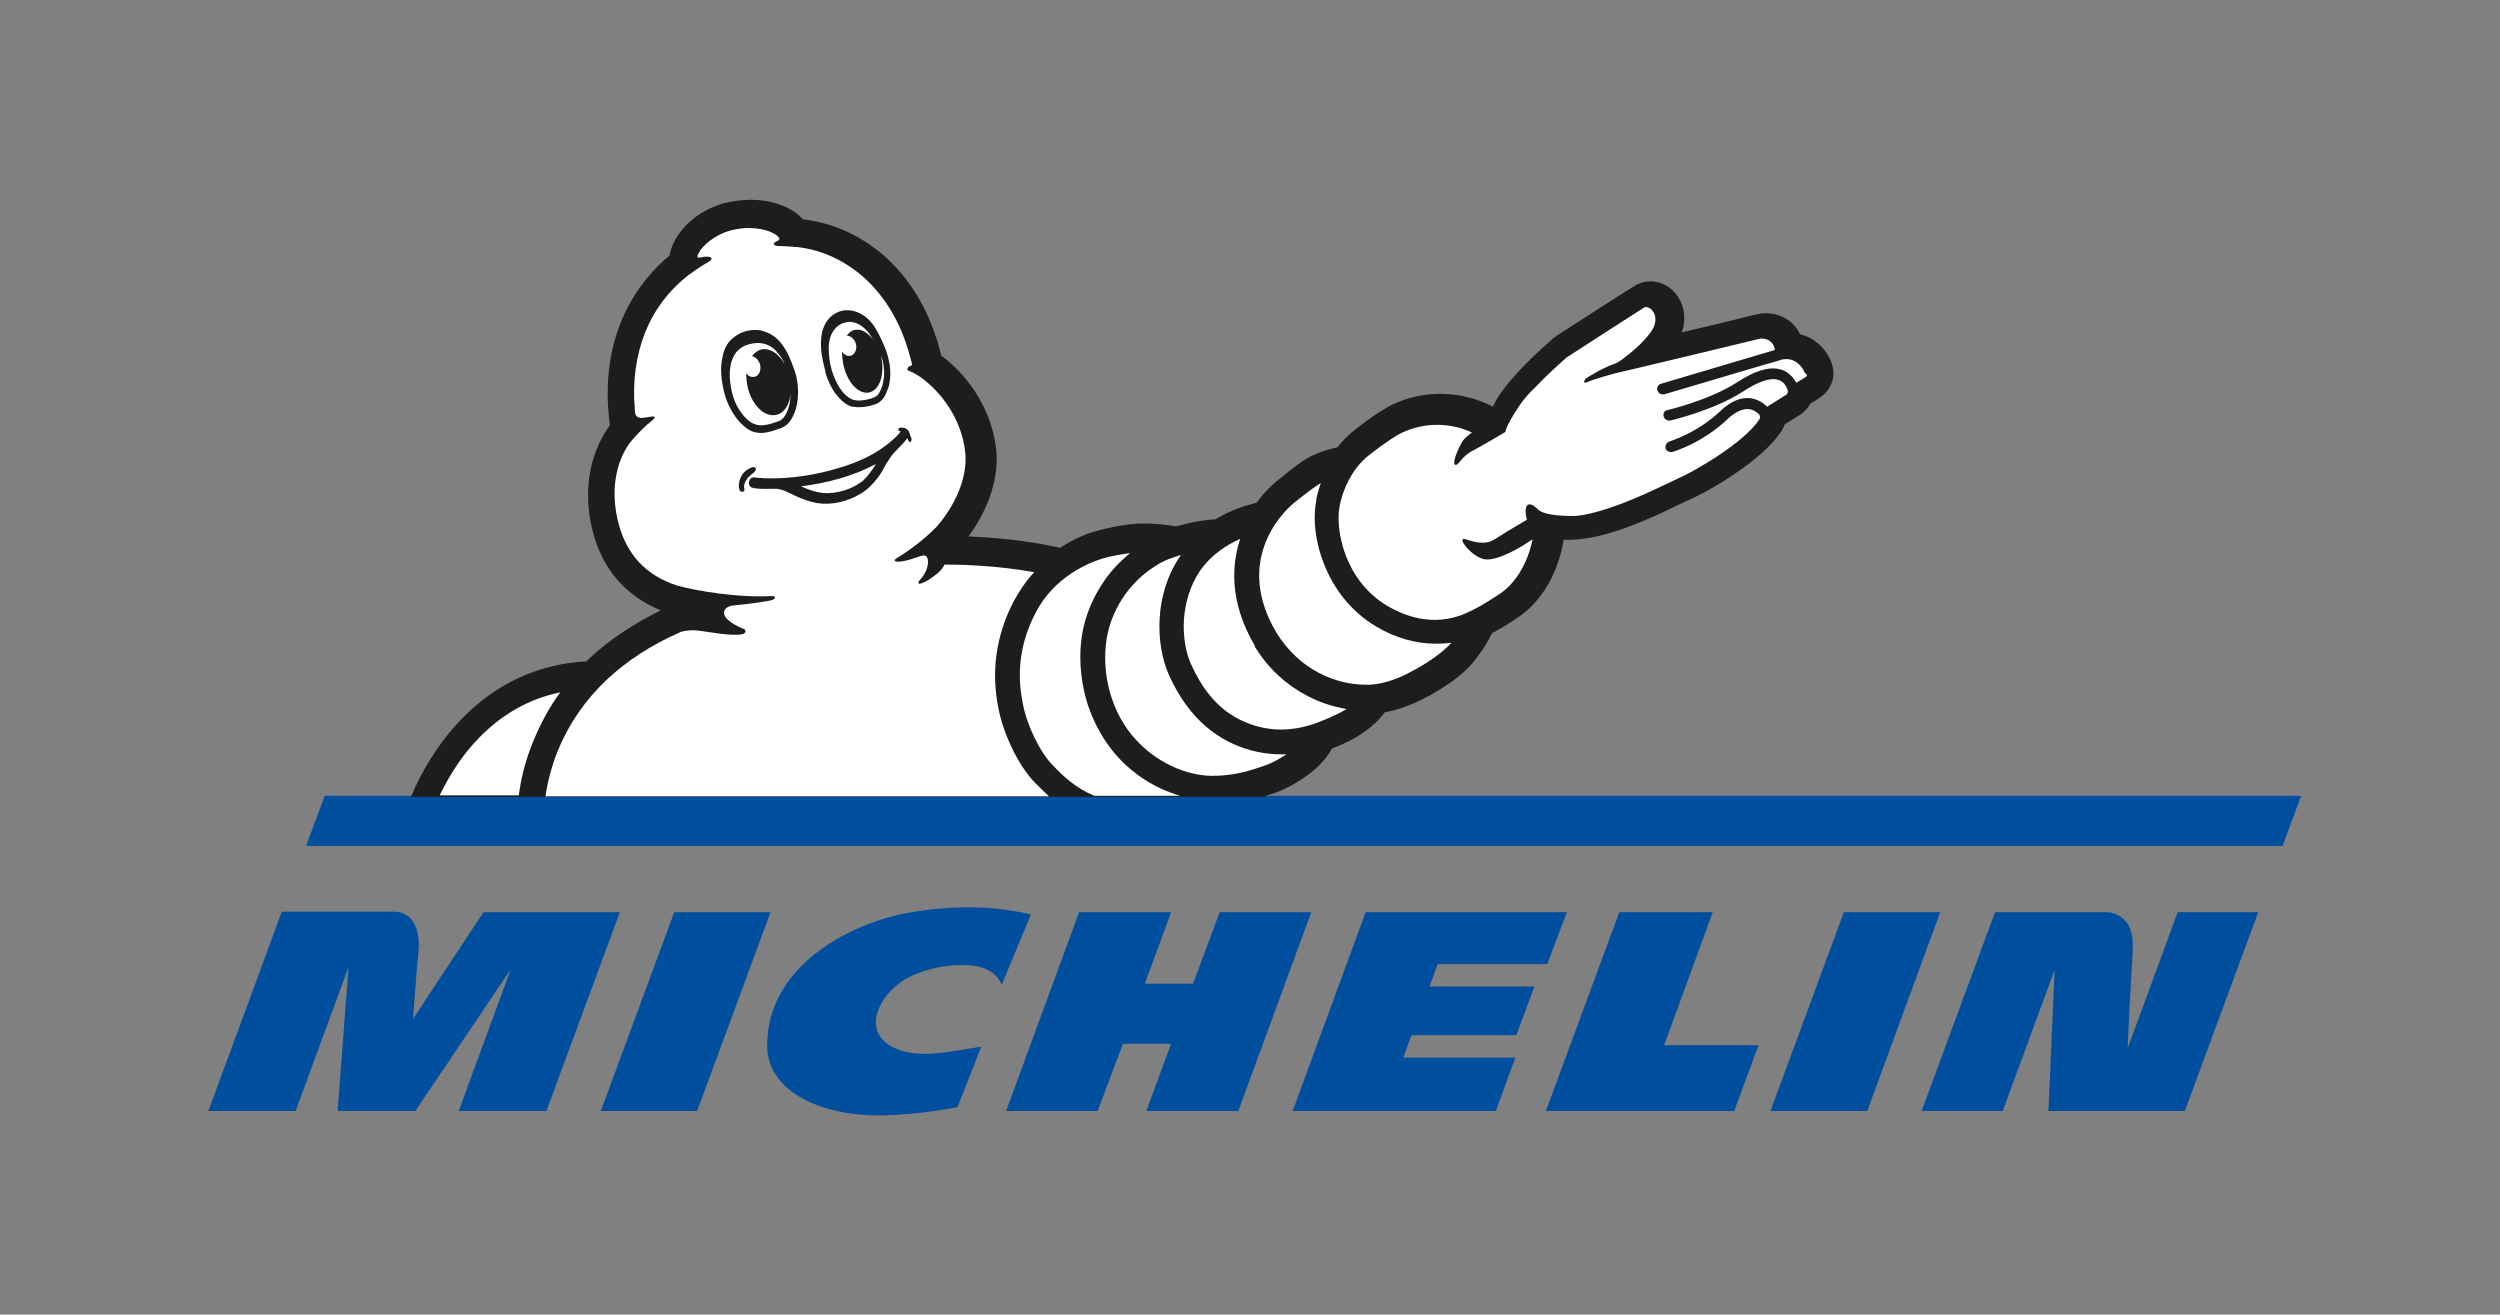 <?xml version="1.0" encoding="UTF-8"?> <svg xmlns="http://www.w3.org/2000/svg" xmlns:xlink="http://www.w3.org/1999/xlink" version="1.1" id="Layer_1" x="0px" y="0px" viewBox="0 0 524.3 275.7" style="enable-background:new 0 0 524.3 275.7;" xml:space="preserve"><rect x="0" y="0" width="524.3" height="275.7" fill="#808080" stroke="none"/> <style type="text/css"> .st0{fill:#004F9E;} .st1{fill:#1D1D1B;} .st2{fill:#FFFFFF;} </style> <g> <path class="st0" d="M200.8,232.2c-0.9,0.2-7.9,1.5-15.2,1.7c-13.1,0.4-24.6-4.9-24.7-14.4c-0.2-16.4,16.4-25.4,28.7-27.9 c5.5-1.1,16.1-2.4,26.6,0.2l-6.1,14.7c-1.8-4-6.3-4.1-8.1-4.1c-4.5-0.1-8.2,1.1-10.9,2.3c-6.2,2.8-11.6,11.9-2.8,15.4 c4.9,1.9,11,0.4,17.5-0.6L200.8,232.2z"></path> <path class="st0" d="M456.7,191.3l-10.5,28.6c0.1-2.9,0.7-14.3,1.1-20.8c0.1-2.7-0.4-4.8-1.7-6.1c-1.6-1.7-3.6-1.7-3.7-1.7h-23.5 L403,233H420l10.9-29.6l-1.3,29.6h28.6l15.4-41.7H456.7z"></path> <polygon class="st0" points="368.8,219.2 349,219.2 359.2,191.3 339.6,191.3 324.2,233 363.7,233 "></polygon> <polygon class="st0" points="324.5,202.2 328.6,191.3 286.4,191.3 271.1,233 313.7,233 317.8,221.8 294.3,221.8 296,217.1 318,217.1 321.8,206.9 299.8,206.9 301.5,202.2 "></polygon> <polygon class="st0" points="259.7,233 275,191.3 255.8,191.3 250.2,206.3 240.1,206.3 245.6,191.3 226.3,191.3 211,233 230.2,233 235.5,218.9 245.6,218.9 240.4,233 "></polygon> <polygon class="st0" points="146.2,233 161.6,191.3 141.4,191.3 126,233 "></polygon> <path class="st0" d="M114.6,233l15.4-41.7h-28.6l-14.8,22.4c0,0,0.9-11.7,1.2-14.6c0.2-2.1-0.1-7.9-5.3-7.9H59.1L43.7,233H62 l11.1-30.2L70.8,233h16.3l20-29.7L96.2,233H114.6z"></path> <polygon class="st0" points="391.6,233 406.9,191.3 386.7,191.3 371.3,233 "></polygon> </g> <g> <polygon class="st0" points="68.1,166.9 64.2,177.4 478.7,177.4 482.6,166.9 "></polygon> <g> <path class="st1" d="M265.5,166.9c0.3-0.1,0.6-0.2,0.9-0.3c0,0,0.5-0.2,0.7-0.2c3-1,9.7-4.5,12.2-9.4c5.1-1.9,8.8-4.5,11.1-7.6 c4.4-0.8,7.8-2.7,9.7-3.7c4.4-2.5,7.5-4.9,9.4-7.5c1.6-2.1,2.6-3.7,3.4-5.4c1.5-0.8,3.2-1.8,5.4-3.3c7.7-5.1,9.3-14.5,9.5-15.6 c0-0.2,0.1-0.5,0.1-0.7c0.4,0,0.8,0,1.2,0c7.7,0,17.8-4.8,23.2-7.5l0.1,0c0.8-0.4,1.6-0.8,1.9-0.9c1.8-0.8,5.5-2.7,9.3-5.3 c4.9-3.3,8.2-6.3,10-9.1c0.3-0.4,0.5-0.9,0.7-1.4l3.2-2c0.9-0.6,1.7-1.4,2.2-2.4c0.9-0.5,1.6-0.9,1.8-1.1c2.5-1.6,3.6-4.4,2.7-7.1 l0-0.1c-0.8-2.4-3-5.3-6.7-6.2c-1.3-2.8-4.1-4.4-7.2-4.4c-0.7,0-1.3,0.1-1.7,0.2c-0.2,0-1,0.2-7,1.7l-8.9,2.1 c0.8-2.2,0.7-4.6-0.3-6.6c-1.2-2.5-3.7-4.1-6.3-4.1c-0.9,0-1.8,0.2-2.6,0.6l-0.1,0c-0.3,0.2-1,0.5-16.9,10.8 c-0.2,0.1-0.4,0.3-0.6,0.4c-7.7,6.7-10.5,10.7-11.2,11.7c-0.4,0.5-1,1.5-1.6,2.8c-0.4-0.2-0.8-0.4-1.2-0.6 c-3.2-1.4-6.5-2.1-9.9-2.1c-6.1,0-10.4,2.4-11.5,3.1c-0.6,0.3-2.9,1.7-6.3,4.4c-1.4,1.1-2.6,2.3-3.7,3.7c-2.3,0.5-4.2,1.2-5.6,1.9 c-1.8,0.9-3.5,2.3-5.4,3.8l-0.1,0.1c-0.3,0.3-0.6,0.5-1,0.8c-0.8,0.6-2.9,2.3-4.9,5.1l-0.2,0c-0.3,0.1-2.8,0.6-6,2.1 c-0.8,0.4-1.6,0.8-2.3,1.3c-1.8,0.1-4.6,0.4-8.3,1.5l-0.2,0c-0.3-0.1-3.1-0.6-6.5-0.6c-1.5,0-2.9,0.1-4.1,0.3 c-0.8,0.1-3.7,0.6-6.1,1.3c-1.2,0.3-4.1,1.3-7.5,3.5c-7.3-1.7-14.6-2.2-19.2-2.4c4.4-5.9,6.5-12.7,5.8-18.5 c-1.4-11-8.8-17.5-11.5-19.4c-4.6-19.2-18-27.4-29-28.6c-2.2-2.5-6.3-4.1-11-4.1c-1.9,0-3.7,0.3-5.5,0.7 c-5.9,1.6-10.6,6.1-11.5,11c-5.9,4.9-15.1,15.9-12.5,35.6c-2.2,3-6.5,10.6-3.6,22.2c2,7.9,6.9,13.6,14.3,16.6 c-5.7,2.8-10.7,6.1-14.9,10c-0.3,0.2-0.5,0.5-0.7,0.7c-9.9,0.5-18.9,4.6-26,11.9c-5.1,5.2-8.6,11.2-10.8,16.5H265.5z"></path> <path class="st2" d="M265.1,160.6c-2.1,0.7-5.7,2.1-10.7,2.1c-0.2,0-0.3,0-0.5,0c-5.2-0.1-11.4-2.8-15.8-7.7 c-4.5-4.9-6.9-12.3-6.2-19.6c0.7-7.3,5.1-13.4,10.4-16.7c1.2-0.8,2.5-1.4,3.8-1.8c0.5-0.2,1.1-0.4,1.6-0.5 c-0.1,0.1-0.2,0.3-0.3,0.4c-5.4,8-5,18.3-2.4,24.4c1.4,3.2,3,5.8,4.9,8.1c2.5,3,5.5,5.3,8.9,6.8c3.2,1.4,6.5,2.1,9.9,2.1 c0.4,0,0.7,0,1.1,0C268.1,159.3,266.4,160.2,265.1,160.6"></path> <path class="st2" d="M275.9,151.7c-2,0.7-4.5,1.3-7.3,1.3c-2.4,0-5.1-0.5-7.8-1.7c-5.9-2.6-9.1-7.7-11.1-12.2 c-2-4.6-2.4-12.8,1.9-19.3c2.4-3.5,5.8-5.6,8.5-6.8c-1.7,5.1-2.5,13,3.1,22.5l0,0.1l0,0.1c2.8,4.5,6.5,7.9,10.9,10.2 c2.6,1.4,5.4,2.3,8.3,2.8C280.4,149.9,278,150.9,275.9,151.7"></path> <path class="st2" d="M297,140.3c-2.4,1.3-5.7,3.1-9.9,3.3c-0.2,0-0.4,0-0.6,0c-6.3,0-13.9-3-18.8-10.9c-8.8-14.8,0.8-25,4-27.5 c1.9-1.5,3.8-3,5.3-3.9c-0.7,2-1,3.5-1,4c-0.7,3.7-0.1,8.5,1.6,12.8c2.2,5.7,6,10.3,11,13.3c4.1,2.4,8.3,3.6,12.6,3.6 c1.2,0,2.3-0.1,3.2-0.2C302.3,137.1,299,139.2,297,140.3"></path> <path class="st2" d="M108.8,166.9c0.4-3.3,1.3-7.3,3.1-11.6c1.5-3.6,3.3-7,5.6-10.1c-6.4,1.3-12.1,4.5-16.9,9.4 c-3.3,3.3-6.1,7.5-8.4,12.2H108.8z"></path> <path class="st2" d="M219.9,166.9c-1.1-1-2-1.9-2.8-2.7c-3.8-3.9-6.8-10.8-7.7-15.6c-1.6-7.8-0.5-15.4,3.2-22.5 c1.2-2.2,2.6-4.3,4.3-6.1c-8.3-1.5-16.2-1.6-18.8-1.6c-0.3,0.6-0.7,1.1-1.2,1.6c-3,2.6-5.5,3.2-3.7,1.3c1.7-2,1.6-4.1,1.1-4.6 c-0.4-0.4-1.1-0.1-1.5,0c-4.9,1.8-5.8,1-4.8,0.4c4.4-2.7,6.9-5.1,8.4-6.6c3.7-4.2,6.7-10.3,6-15.9c-0.8-6.5-4.5-11.6-8.3-14.7 c-0.4-0.3-0.7-0.6-0.9-0.7c-0.1-0.1-0.2-0.2-0.3-0.2c0,0,0,0,0,0c0,0,0,0,0,0c-0.6-0.4-1.4-0.9-2-1.1c-1-0.3-0.7-1,0.4-1.3 c-0.1-0.5-0.2-1.1-0.4-1.6c-0.1-0.5-0.3-1-0.4-1.5c-4.4-14.6-14.8-20.8-23.4-21.7c-0.1,0-0.2,0-0.3,0c-2-0.2-3.4-0.2-3.7-0.2 c-1.4-0.2-0.8-0.8,0-1.1c0.3-0.1,0.4-0.4,0.3-0.6c-1-1.5-5.6-2.9-10.4-1.5c-2.5,0.7-4.7,2.3-6,3.9c-0.2,0.3-0.4,0.7-0.6,1 c0,0.1-0.1,0.2-0.1,0.3c-0.2,0.6,0.5,0.4,0.5,0.4c2.3-0.5,3.3,0.1,1.5,1.1c-1.1,0.6-2.7,1.7-3.8,2.5c-2.6,2-6,5.3-8.4,10.3 c-2.2,4.6-3.3,10-3.1,15.8c0.1,0.8,0.1,2.4,0.2,2.9c0.1,0.6,0.5,1.2,1.9,1c1.9-0.3,3.1-0.6,1.4,0.8c-0.7,0.5-2.9,2.6-4.2,4.2 c-2.6,3.3-4.6,9.4-2.6,17.1c1.7,6.6,5.8,11,12.3,13.1c3.9,1.1,12.8,2.6,19.7,2.2c0.7,0,0.9,0.1,0.8,0.4c-0.1,0.3-0.6,0.5-1.3,0.6 c-1.1,0.2-3.5,0.6-7.6,1c-0.9,0.1-1.6,0.7-1.7,1.1c0,0,0,0,0,0.1c-0.5,1.8,3.2,3.3,3.6,3.5c1.4,0.4,0.8,1.2,0.2,1.3 c-2.6,0.5-7.3-0.6-9.8-0.8c-1.7-0.1-3,0.2-3.5,0.5c-5.9,2.6-10.9,5.9-15,9.7c-4.6,4.3-8.1,9.4-10.4,15c-1.4,3.5-2.2,6.8-2.6,9.6 H219.9z"></path> <path class="st2" d="M220.8,160.5c2.2,2.3,4.7,4.7,8.7,6.4h18c-1.3-0.4-2.7-0.9-4-1.5c-3.5-1.6-6.7-4-9.2-6.8 c-2.7-3-4.8-6.7-6.2-10.9c-1.3-4.1-1.8-8.6-1.4-12.8c0.4-4.3,1.9-8.5,4.3-12.2c1.6-2.6,3.7-4.8,6-6.7c-0.2,0-0.5,0.1-0.7,0.1 c0,0-3.1,0.4-5.3,1.1c-2.2,0.7-9.8,3.5-13.8,11.3c-4.1,7.8-3.6,14.6-2.7,19C215.3,152,218.1,157.8,220.8,160.5z"></path> <path class="st2" d="M378.5,79.2c-0.5,0.3-1.2,0.7-1.8,1.1c0,0,0-0.1,0-0.1c-0.9-1.5-2.1-2.5-3.6-2.8c-2.3-0.5-5.2,0.4-9,2.9 c-5.6,3.6-14.3,5.7-14.4,5.7c-0.6,0.1-1,0.7-0.8,1.3c0.1,0.5,0.6,0.9,1.1,0.9c0.1,0,0.2,0,0.3,0c0.4-0.1,9.2-2.2,15.1-6 c3.2-2.1,5.7-3,7.3-2.6c0.8,0.2,1.4,0.6,1.9,1.5c0,0,0,0,0,0c0.7,1.1,0.1,1.7,0,1.7c-0.1,0-2.8,1.8-4,2.5 c-0.6-0.6-1.8-1.6-3.6-1.8c-2-0.2-4.1,0.7-6.2,2.7c-5.1,4.8-10.6,6.3-10.7,6.4c-0.6,0.2-0.9,0.8-0.8,1.4c0.1,0.5,0.6,0.8,1.1,0.8 c0.1,0,0.2,0,0.3,0c0.2-0.1,6.1-1.7,11.6-6.9c1.6-1.5,3.1-2.2,4.4-2.1c1.3,0.1,2.1,1,2.3,1.2c0,0.1,0.3,0.5,0,0.9 c-3.1,4.9-13.9,11.1-17,12.4c-2.3,1-11.5,5.9-19,7.5c-0.8,0.2-1.7,0.3-2.5,0.4c-0.1,0-0.2,0-0.3,0c-1.1,0-6.2,0.1-7.7-1.4 c-2.2-2.2-3-0.6-2.3,2.2c-2.4,1.4-6,3.6-6.9,4.2c-2.5,1.5-5.7-0.2-6.3-0.2c-1.3,0,1.8,3.9,4.4,4.3c2.8,0.4,8-2.9,8-2.9l2-1.3 c0,0,0,0,0,0c0,0-1.2,7.6-6.8,11.4c-3.5,2.3-5,3.1-6.3,3.7c-0.9,0.4-3.5,1.8-7.4,1.8c-2.8,0-6.1-0.7-9.9-2.9 c-9.1-5.4-10.9-16-10.1-20.7c0,0,1-7,6.4-11.1c3.6-2.8,5.7-4,5.7-4s3.4-2.2,8.4-2.2c2.2,0,4.7,0.4,7.3,1.6 c-0.8,0.6-1.5,1.2-1.9,1.7c-1,1.6-2.5,5.1-1.5,5.1c0.7,0,1.2-1.8,3.6-3c1.2-0.6,6.8-3.9,6.8-3.9s0.2-0.9,0.5-1.4 c0,0,0.7-1.5,2.1-3.6c0.1-0.1,0.3-0.4,0.6-0.9c0.8-1.1,1.9-2.4,3.2-3.6c0,0,0,0,0,0c1.5-1.6,3.6-3.6,6.4-6.1 c0,0,15.6-10.1,16.3-10.5c0.1-0.1,0.3-0.1,0.4-0.1c1.3,0,3.2,2.3,0.9,5.4c-1.9,2.5-4.1,4.2-5.8,5.5c-0.5,0.4-1.2,0.8-1.7,1 c-2.4,0.8-5.5,2.7-6,3.1c-0.5,0.4-0.5,1.1,0.1,0.8c2.1-0.9,5.4-1.7,6-1.9c3.6-0.8,29.7-7.1,30.1-7.2c0.1,0,0.4-0.1,0.6-0.1 c0.9,0,2.4,0.3,2.8,2.2c0,0.1,0,0.1,0,0.2l-23.9,7.1c-0.6,0.2-0.9,0.8-0.7,1.4c0.1,0.4,0.5,0.7,0.9,0.8c0.2,0,0.4,0,0.5,0 l21.3-6.3c0.4-0.1,1.2-0.3,2.8-0.8l0.2-0.1c0.5-0.1,0.9-0.2,1.3-0.2c2.2,0,3.5,1.8,3.9,2.9C379.2,78.6,379,78.9,378.5,79.2"></path> <path class="st1" d="M173.8,73.1c0,1.4,0.2,3,0.6,4.4c0.4,1.4,1,2.8,1.8,4c0.7,1,1.6,2,2.9,2.4c0,0,0,0,0,0c0,0,0,0,0.1,0 c0.1,0,0.1,0,0.1,0c0,0,0,0,0,0c0.3,0.1,0.6,0.1,0.9,0.1c0.5,0,1-0.1,1.6-0.2c0.6-0.1,1.2-0.3,1.8-0.6c0.7-0.4,1-1.2,1.3-1.9 c0.3-0.8,0.4-1.6,0.5-2.4c0.1-1.4-0.1-2.9-0.6-4.3c0,0.1,0,0.1,0,0.2c0.8,3.7-0.3,7-2.5,7.5c-2.2,0.5-4.6-2.1-5.4-5.7 c-0.2-1-0.3-1.9-0.3-2.8c0.5,0.6,1.1,1,1.8,0.8c0.9-0.2,1.4-1.4,1.1-2.5c-0.3-1-1.1-1.7-1.9-1.7c0.4-0.6,1-1.1,1.7-1.2 c1.4-0.3,2.9,0.6,4,2.4c-0.3-0.5-0.6-1-0.9-1.5c-0.8-1.1-2-2.2-3.4-2.5c-0.2,0-0.5-0.1-0.7-0.1c-1.3,0-2.6,0.6-3.3,1.6 C174.1,70.2,173.8,71.7,173.8,73.1 M173,77.5c-0.4-1.6-1-4-0.8-6.3c0.2-3.3,1.9-5.2,3.9-5.9c2.5-0.8,5.2,0.5,6.7,2.4 c0.9,1.1,1.7,2.7,2.4,4.3c0.2,0.5,0.5,1.1,0.7,1.7c0.6,1.8,0.9,3.6,0.8,5.3c-0.1,1-0.2,2-0.6,2.8c-0.3,0.9-0.9,2.1-1.9,2.7 c-0.7,0.4-1.5,0.5-2.1,0.7l0,0c-0.6,0.1-1.2,0.2-1.9,0.2c-0.4,0-0.8,0-1.2-0.1c-0.1,0-0.1,0-0.2,0l0,0c0,0,0,0,0,0l0,0 c0,0-0.1,0-0.1,0l0,0l0,0c-1.7-0.5-2.7-1.8-3.6-2.9c-0.7-1-1.2-2.1-1.6-3.1l0,0c0,0-0.1-0.2-0.2-0.6c-0.1-0.2-0.2-0.5-0.2-0.7l0,0 l0,0C173.1,77.7,173,77.6,173,77.5 M179.3,84C179.3,84,179.3,84,179.3,84C179.3,84,179.2,83.9,179.3,84 C179.2,83.9,179.2,84,179.3,84 M154.5,85c0.9,1.7,2,3,3.2,3.7c0.6,0.3,1.2,0.5,1.9,0.5c0.6,0,1.2-0.1,2-0.3l0,0 c0.3-0.1,1.3-0.4,1.8-0.6c1-0.4,1.8-1.8,2.2-3.6c0.1-0.7,0.2-1.4,0.2-2.1c-0.2,2.3-1.4,4.1-3,4.4c-2.4,0.6-5.1-2-6-5.8 c-0.2-1-0.3-2-0.3-2.9c0.5,0.6,1.1,0.9,1.8,0.7c0.9-0.2,1.4-1.4,1.1-2.6c-0.3-0.9-1-1.6-1.7-1.7c0.5-0.7,1.2-1.2,1.9-1.4 c1.8-0.4,3.7,0.8,4.9,3c0-0.1-0.1-0.2-0.1-0.3c-1.2-2.4-3.3-4.9-7.3-3.8c-5.3,1.4-4.1,8.3-3.5,10.4 C153.8,83.4,154.1,84.2,154.5,85 M153.2,85.7c-0.9-1.6-1.4-3.4-1.7-5.2c-0.3-1.8-0.4-3.7,0-5.5c0.3-1.8,1.1-3.4,2.6-4.4 c1.2-0.9,2.7-1.4,4.2-1.4c0.4,0,0.8,0,1.2,0.1c3.8,0.8,5.6,3.9,7.1,8.3c1.7,4.8,0.5,10.8-2.6,12.1c-0.8,0.3-2,0.7-2,0.7 c-0.8,0.2-1.6,0.4-2.4,0.4c-0.9,0-1.8-0.2-2.6-0.7C155.3,89,154,87.3,153.2,85.7 M183.7,97.3c-4.8,2.6-10.3,4-15.7,4.7 c1.5,0.7,3,1.2,4.6,1.4c1.5,0.1,2.9-0.1,4.3-0.5c1.4-0.4,2.8-1.1,4-2C182.1,99.8,182.9,98.6,183.7,97.3 M190.9,92.7 c-0.3,0.1-0.4-0.3-0.6-0.8c-0.9,1.2-2.9,3.1-3.2,3.5c-0.4,0.6-0.8,1.2-1.2,1.8c-0.6,1.1-1.1,2.1-1.9,3.1c-1,1.3-2.2,2.5-3.6,3.3 c-2.7,1.6-6,2.4-9.1,1.9c-1.6-0.3-3.2-0.9-4.7-1.6c-1.2-0.6-2.5-1.3-3.8-1.4c-1.5,0-3.1,0.1-4.6-0.1c-0.5-0.1-1-0.3-1.1-0.8 c-0.2-0.7,0.3-1.5,1-1.5l0,0c0.2,0,0.5,0.1,0.7,0.1c0.5,0,1,0.1,1.5,0.1c5.4,0.2,11-0.7,16.1-2.3c3.2-1,6.3-2.3,9-4.3 c1.1-0.8,2.2-1.7,3.1-2.7c0.1-0.2,0.3-0.4,0.4-0.5c-0.1-0.1-0.2-0.1-0.3-0.1c-0.3-0.1-0.3-0.6,0.2-0.7c0.5-0.1,1.2,0.1,1.5,0.4 c0.3,0.3,0.5,0.7,0.6,1.3C191.3,91.9,191.2,92.6,190.9,92.7 M158.1,99.1c-1.4,1-1.7,1.7-1.9,2.2c-0.2,0.5-0.2,1-0.1,1.2 c0.1,0.2,0,0.5-0.2,0.6h0h0c0,0,0,0,0,0c-0.2,0.1-0.4,0-0.5,0c-0.1-0.1-0.2-0.2-0.3-0.3c-0.4-0.9,0-2.9,1-3.8 c0.4-0.4,0.9-0.7,1.4-0.9c0.2-0.1,0.7-0.3,1,0.1C158.6,98.6,158.3,98.9,158.1,99.1"></path> </g> </g> </svg> 